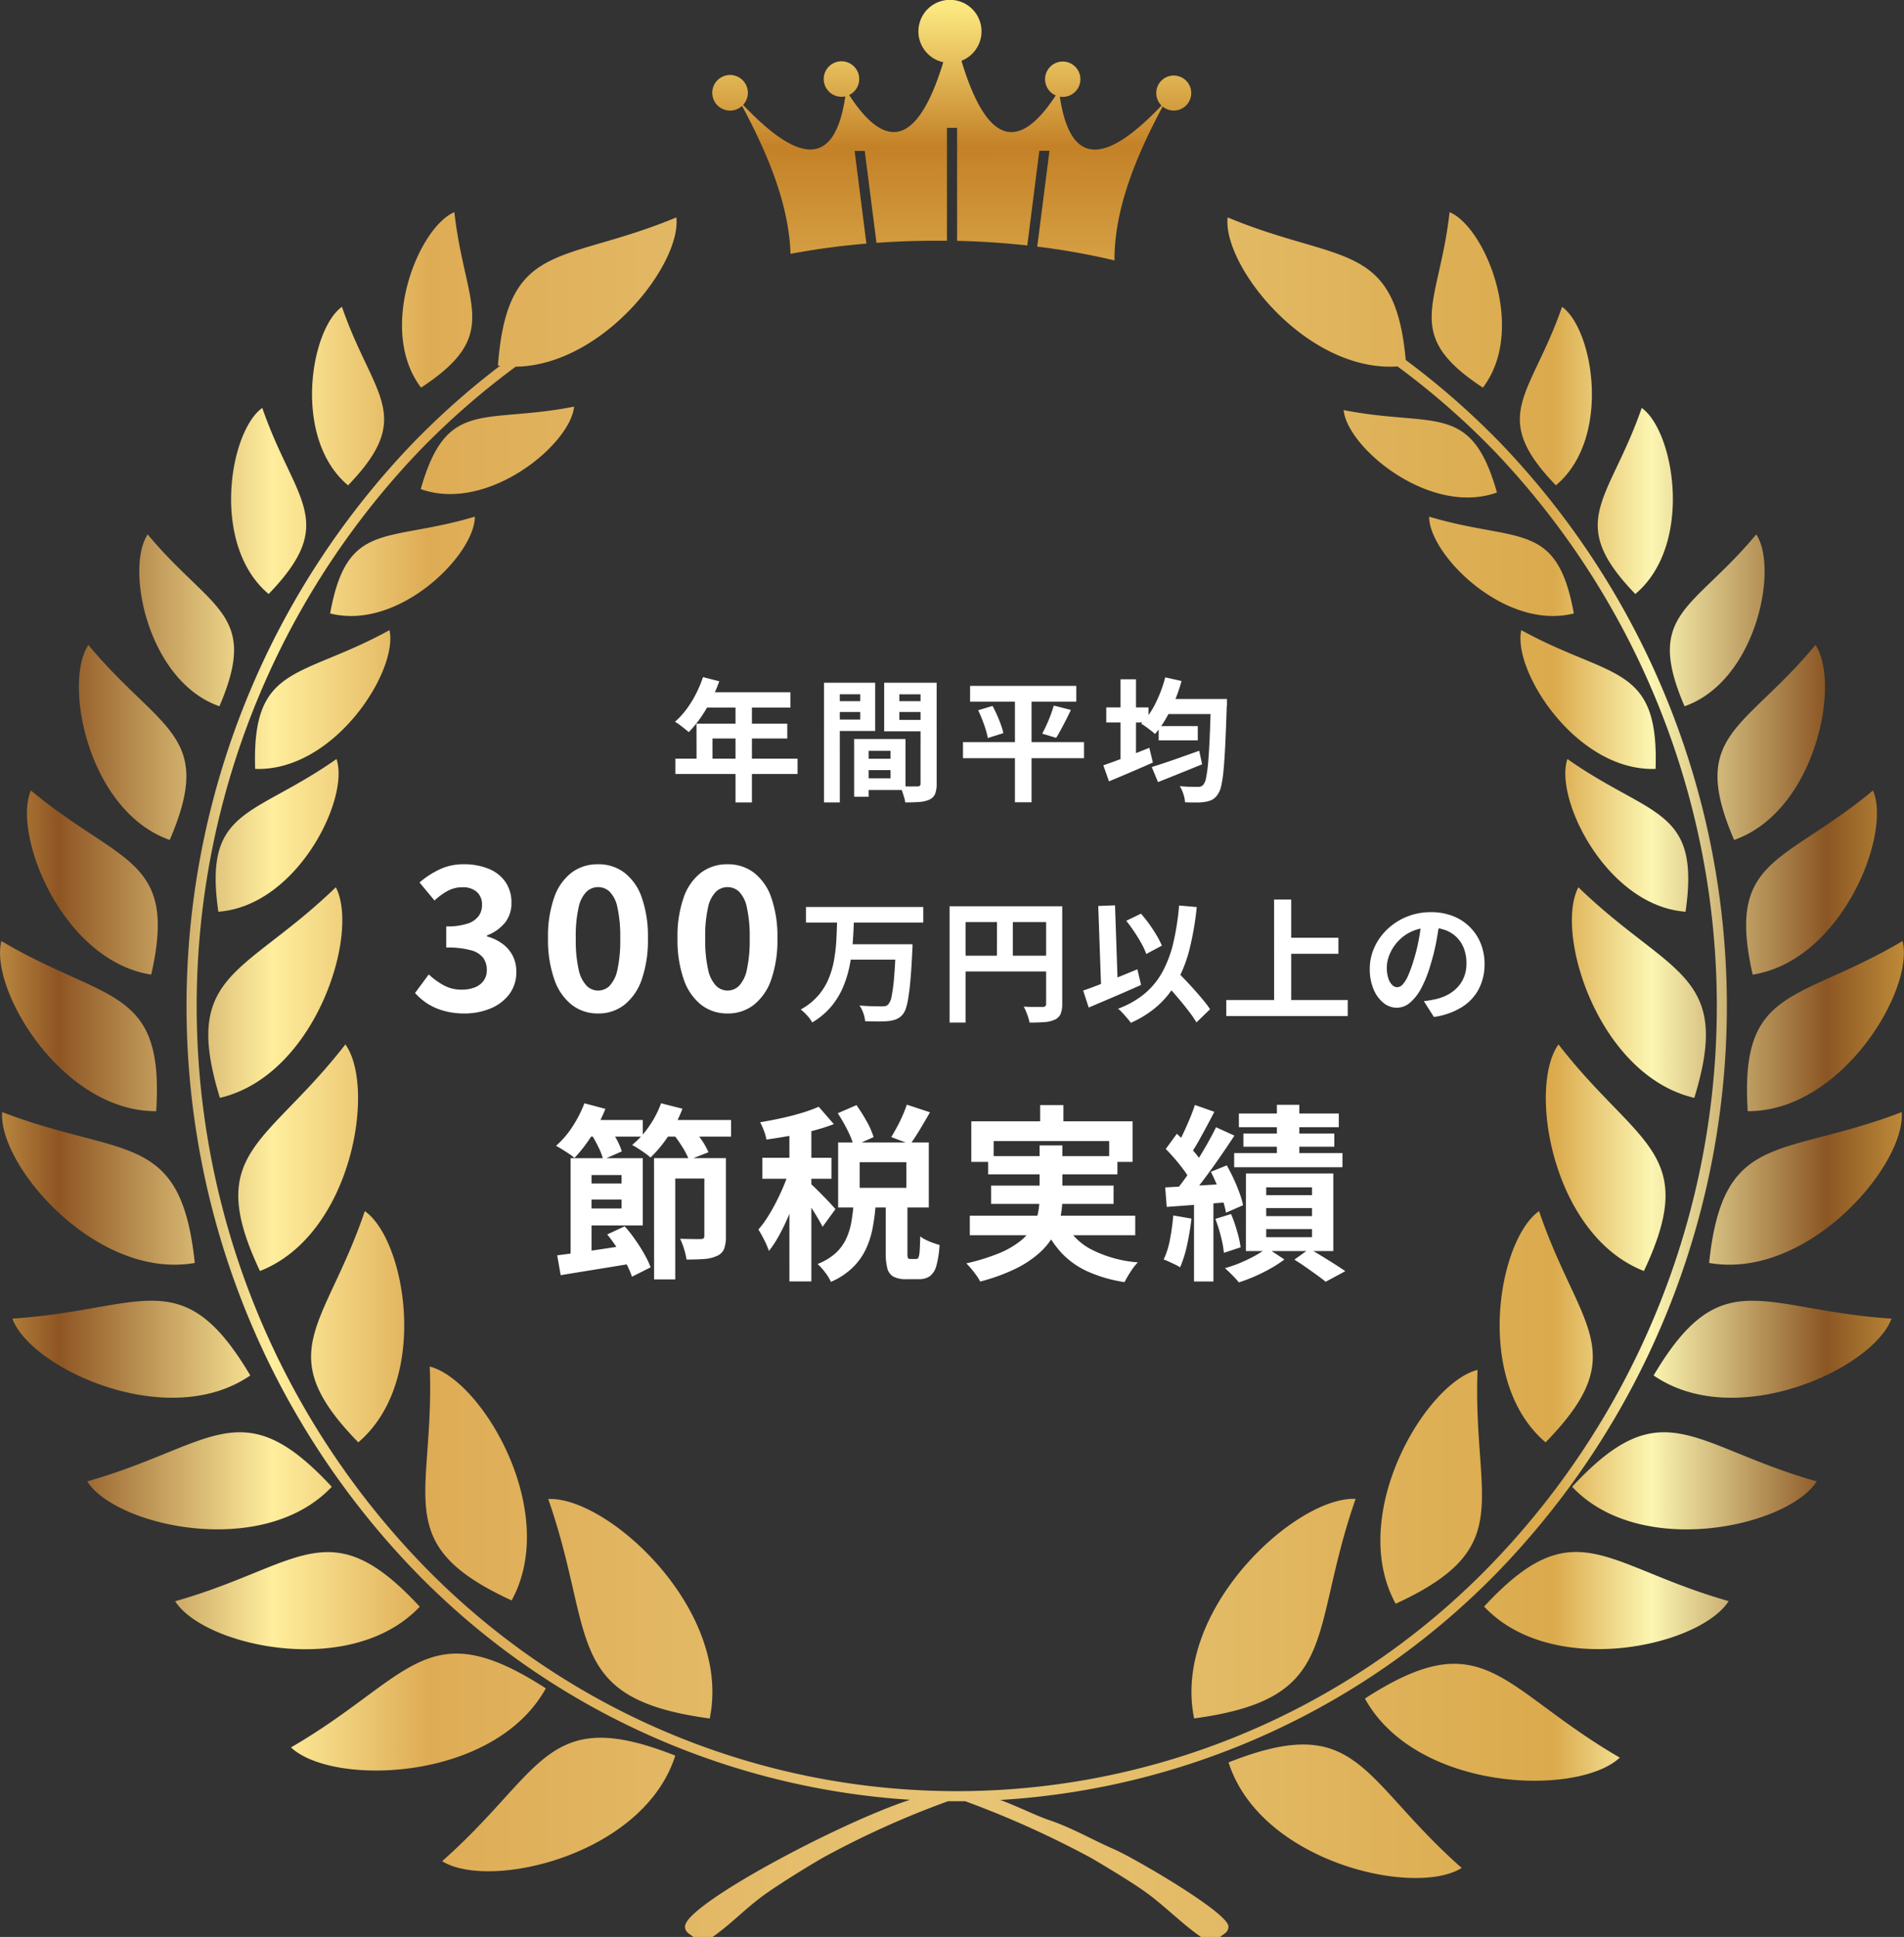 <svg xmlns="http://www.w3.org/2000/svg" xmlns:xlink="http://www.w3.org/1999/xlink" width="131.492" height="133.751" viewBox="0 0 131.492 133.751">
  <rect x="0" y="0" width="131.492" height="133.751" fill="#333333" stroke="none"/>
  <defs>
    <linearGradient id="linear-gradient" x1="-0.006" y1="0.5" x2="1.006" y2="0.5" gradientUnits="objectBoundingBox">
      <stop offset="0" stop-color="#c89749"/>
      <stop offset="0.04" stop-color="#8e5523"/>
      <stop offset="0.15" stop-color="#ffee9d"/>
      <stop offset="0.23" stop-color="#deac55"/>
      <stop offset="0.51" stop-color="#e8c576"/>
      <stop offset="0.81" stop-color="#dbaa4d"/>
      <stop offset="0.86" stop-color="#fcf6b2"/>
      <stop offset="0.95" stop-color="#8b5623"/>
      <stop offset="1" stop-color="#ca983e"/>
    </linearGradient>
    <linearGradient id="linear-gradient-2" x1="0.544" y1="4.973" x2="0.497" y2="0.019" gradientUnits="objectBoundingBox">
      <stop offset="0" stop-color="#d2ab67"/>
      <stop offset="0.2" stop-color="#bd7729"/>
      <stop offset="0.59" stop-color="#ffe986"/>
      <stop offset="0.89" stop-color="#c48127"/>
      <stop offset="1" stop-color="#fde981"/>
    </linearGradient>
  </defs>
  <g id="medal1" transform="translate(-50.921 -335.355)">
    <g id="グループ_35" data-name="グループ 35">
      <g id="グループ_34" data-name="グループ 34">
        <path id="パス_12328" data-name="パス 12328" d="M147.994,360.208a53.879,53.879,0,0,1,6.609,5.8,56.158,56.158,0,0,1,0,77.638,52.275,52.275,0,0,1-34.6,16c1.185.439,2.514,1.1,3.335,1.376,1.624.545,3.071,1.4,4.52,2.026,1.29.555,7.9,4.373,7.9,5.335,0,.417-.329.508-.581.727h-1.309c-1.292-.9-2.341-1.981-3.607-2.938-.937-.706-2.943-1.915-4.012-2.535a66.382,66.382,0,0,0-8.672-3.906l-.581,0-.6,0a62.162,62.162,0,0,0-8.651,3.906c-1.132.655-2.963,1.789-4.01,2.537-1.3.928-2.321,2.042-3.609,2.936H98.812c-.254-.219-.583-.31-.583-.727,0-1.5,10.728-7.19,15.541-8.749a52.273,52.273,0,0,1-34.391-15.986,56.158,56.158,0,0,1,0-77.638,53.612,53.612,0,0,1,6.071-5.394c-.047-.008-.1-.012-.142-.018.664-8.727,4.473-6.964,12.325-10.231.346,3.244-5.091,10.219-11.1,10.31a53.35,53.35,0,0,0-6.654,5.817,55.476,55.476,0,0,0,0,76.67,51.329,51.329,0,0,0,74.232,0,55.476,55.476,0,0,0,0-76.67,53.223,53.223,0,0,0-6.676-5.835c-6.258.417-12.09-6.936-11.733-10.292,7.735,3.219,11.546,1.555,12.3,9.845Zm5.337,1.914h0c3.052-4.01.174-11.076-2.3-12.117-.726,6.508-3.335,8.415,2.3,12.117Zm5.042,6.748h0c3.861-3.242,2.6-10.769.424-12.328-2.14,6.19-5.1,7.478-.424,12.328Zm-4.071.495h0c-1.786-6.322-4.325-4.458-10.588-5.694.244,2.6,5.965,7.353,10.588,5.694Zm5.308,8.349h0c-1.17-6.463-3.877-4.853-9.992-6.682-.007,2.613,5.231,7.891,9.992,6.682Zm4.248-1.341h0c4.024-3.38,2.713-11.225.441-12.851-2.23,6.453-5.321,7.8-.441,12.851Zm3.4,7.751h0c4.957-1.74,6.5-9.542,4.951-11.867-4.366,5.25-7.731,5.414-4.951,11.867Zm-2,4.325h0c.24-7.284-3.073-6.168-9.275-9.581-.62,2.831,3.831,9.778,9.275,9.581Zm5.424,4.906h0c5.624-1.974,7.38-10.824,5.618-13.462-4.953,5.954-8.77,6.141-5.618,13.462Zm-3.355,4.956h0c1.041-7.21-2.372-6.469-8.16-10.545-.928,2.745,2.728,10.141,8.16,10.545Zm4.636,4.343h0c6.133-.953,9.611-9.682,8.308-12.714-6.2,5.156-10.143,4.622-8.308,12.714Zm-.342,9.43h0c-.552-8.661,3.433-7.454,10.692-11.748.842,3.345-4.2,11.783-10.692,11.748Zm-3.69-.92h0c2.67-8.666-1.673-8.41-8.006-14.542-1.67,3.2,1.4,13,8.006,14.542Zm1.024,11.4h0c6.8,1.193,13.586-6.756,13.3-10.416-8.375,3.209-12.338,1.234-13.3,10.416Zm-3.833,7.769h0c5.684,3.918,15.165-.477,16.431-3.926-8.952-.571-11.73-4.016-16.431,3.926Zm-.671-7.212h0c3.9-8.264-.463-8.63-5.9-15.647-2.122,2.949-.462,13.163,5.9,15.647Zm-4.958,14.9h0c4.733,5.028,14.927,2.73,16.89-.374-8.629-2.444-10.619-6.4-16.89.374Zm-1.833-3.07h0c6.1-6.244,2.272-7.934-.45-15.966-2.835,2-4.522,11.736.45,15.966Zm-4.246,11.34h0c4.733,5.026,14.927,2.725,16.89-.376-8.629-2.447-10.618-6.4-16.89.376Zm-6.107-.193h0c8.491-3.916,5.308-7.073,5.656-16.151-3.6.919-9.013,10.015-5.656,16.151Zm-2.124,6.546h0c3.573,6.459,14.74,6.772,17.6,4.077-8.294-4.817-9.312-9.438-17.6-4.077Zm-9.416,4.408h0c2.189,6.883,12.847,9.326,16.1,7.288-7.031-6.211-7.121-10.841-16.1-7.288Zm-2.377-3.036h0c10.19-1.38,7.859-5.725,11.151-15.159-4.085-.2-12.706,7.629-11.151,15.159ZM80,362.122h0c5.632-3.7,3.022-5.609,2.3-12.117-2.47,1.041-5.349,8.107-2.3,12.117Zm-5.042,6.748h0c4.678-4.85,1.715-6.138-.423-12.328-2.18,1.559-3.436,9.086.423,12.328Zm5.022.258h0c4.623,1.658,10.344-3.094,10.588-5.695-6.263,1.238-8.8-.626-10.588,5.695Zm-6.258,8.586h0c4.76,1.209,10-4.069,9.991-6.682-6.115,1.829-8.822.219-9.991,6.682Zm-4.249-1.341h0c4.879-5.055,1.79-6.4-.439-12.851-2.274,1.626-3.583,9.471.439,12.851Zm-3.4,7.751h0c2.778-6.453-.587-6.617-4.953-11.867-1.553,2.325-.006,10.127,4.953,11.867Zm2.469,4.325h0c5.444.2,9.895-6.75,9.277-9.581-6.2,3.413-9.515,2.3-9.277,9.581Zm-5.9,4.906h0c3.152-7.321-.664-7.508-5.617-13.462-1.76,2.638-.006,11.488,5.617,13.462ZM66,398.311h0c5.434-.4,9.088-7.8,8.161-10.545-5.788,4.076-9.2,3.335-8.161,10.545Zm-4.636,4.343h0c-6.134-.953-9.609-9.682-8.308-12.714,6.2,5.156,10.145,4.622,8.308,12.714Zm.343,9.43h0c.551-8.661-3.432-7.454-10.691-11.748-.842,3.345,4.2,11.783,10.691,11.748Zm4.4-.92h0c6.607-1.543,9.676-11.343,8.006-14.542-6.333,6.132-10.674,5.876-8.006,14.542Zm-1.735,11.4h0c-.964-9.182-4.927-7.207-13.3-10.416-.286,3.66,6.5,11.609,13.3,10.416Zm3.833,7.769h0c-4.7-7.942-7.481-4.5-16.431-3.926,1.264,3.449,10.744,7.844,16.431,3.926Zm.668-7.212h0c6.368-2.484,8.026-12.7,5.9-15.647-5.438,7.017-9.806,7.383-5.9,15.647Zm4.959,14.9h0c-6.27-6.773-8.261-2.818-16.89-.374,1.965,3.1,12.159,5.4,16.89.374Zm1.833-3.07h0c4.973-4.23,3.287-13.966.451-15.966-2.721,8.032-6.548,9.722-.451,15.966ZM79.91,446.3h0c-6.27-6.776-8.262-2.823-16.891-.376,1.963,3.1,12.157,5.4,16.891.376Zm6.344-.431h0c3.36-6.135-2.052-15.232-5.653-16.151.347,9.079-2.837,12.235,5.653,16.151Zm2.362,6.071h0c-8.286-5.36-9.3-.738-17.6,4.078,2.856,2.693,14.025,2.38,17.6-4.078Zm8.94,4.645h0c-8.979-3.552-9.066,1.077-16.1,7.288,3.256,2.039,13.911-.4,16.1-7.288Zm2.378-2.56h0c1.555-7.53-7.066-15.356-11.151-15.159C92.075,448.3,89.744,452.641,99.934,454.021Z" fill-rule="evenodd" fill="url(#linear-gradient)"/>
        <path id="パス_12329" data-name="パス 12329" d="M102.173,342.676c1.882,3.5,3.238,6.936,3.342,10.207a51.626,51.626,0,0,1,5.241-.707l-.815-6.4h.7l.811,6.35c1.355-.1,2.752-.148,4.172-.148q.348,0,.695,0v-7.793h.7v7.8c1.663.039,3.285.147,4.847.32l.832-6.538h.7l-.844,6.618a47.714,47.714,0,0,1,5.335.954c-.018-3.4,1.366-6.974,3.325-10.625a1.208,1.208,0,1,0-.077-.069c-3.63,3.811-6.26,4.5-7.024-.613a1.593,1.593,0,0,0,.195.014,1.22,1.22,0,1,0-.477-.1c-2.61,3.995-4.79,3.307-6.512-2.393a2.179,2.179,0,1,0-1.254.1c-1.721,5.618-3.9,6.265-6.5,2.264a1.225,1.225,0,1,0-.53.121,1.246,1.246,0,0,0,.266-.028c-.762,5.15-3.408,4.436-7.061.59a1.229,1.229,0,1,0-.063.063Z" fill-rule="evenodd" fill="url(#linear-gradient-2)"/>
      </g>
    </g>
    <g id="グループ_37" data-name="グループ 37">
      <g id="グループ_36" data-name="グループ 36">
        <path id="パス_12796" data-name="パス 12796" d="M-25.4-5.609h3.228V-4.5H-25.4Zm.006-1.748h4.152v4.642h-4.152V-3.883h2.687V-6.19h-2.687Zm-.832,0h1.444V-.375l-1.444.252Zm-.927,6.709q.657-.081,1.5-.2t1.773-.258l1.852-.286.094,1.3q-1.306.218-2.623.43t-2.355.385Zm3.451-1.44,1.211-.564a10.276,10.276,0,0,1,.732.931q.354.505.631,1a6.364,6.364,0,0,1,.429.9L-21.99.83a5.717,5.717,0,0,0-.4-.922Q-22.659-.6-23-1.127A9.551,9.551,0,0,0-23.7-2.089Zm3.237-5.272h4.2V-5.95H-19V1.014h-1.461Zm3.477,0H-15.5v5.4a2.5,2.5,0,0,1-.12.853.9.9,0,0,1-.5.5,2.438,2.438,0,0,1-.872.212q-.509.038-1.229.038a4.733,4.733,0,0,0-.17-.727,4.666,4.666,0,0,0-.273-.707q.434.013.859.018t.563,0a.318.318,0,0,0,.2-.05.227.227,0,0,0,.051-.17ZM-25.34-9.994h4.1v1.147h-4.1Zm5.177,0h5.017v1.147h-5.017Zm-5.112-1.152,1.451.385a10.841,10.841,0,0,1-.961,1.869A9.7,9.7,0,0,1-25.96-7.372a3.041,3.041,0,0,0-.37-.283q-.232-.156-.475-.307t-.426-.249A6.352,6.352,0,0,0-26.1-9.531,8.287,8.287,0,0,0-25.275-11.146Zm5.3,0,1.472.375A9.036,9.036,0,0,1-19.47-8.9a8.81,8.81,0,0,1-1.239,1.5,3.46,3.46,0,0,0-.373-.3q-.236-.167-.473-.32t-.424-.25a6,6,0,0,0,1.168-1.28A6.945,6.945,0,0,0-19.979-11.146Zm-4.873,2.04,1.2-.521a9.375,9.375,0,0,1,.569.914,4.536,4.536,0,0,1,.388.887l-1.282.568a4.777,4.777,0,0,0-.346-.89A9.821,9.821,0,0,0-24.852-9.106Zm5.643,0,1.26-.475a8.636,8.636,0,0,1,.723.906,4.655,4.655,0,0,1,.515.91l-1.344.524a5.169,5.169,0,0,0-.47-.908A8.963,8.963,0,0,0-19.209-9.109ZM-7.775-10.46l1.291-.559A11.854,11.854,0,0,1-5.779-9.9,5.57,5.57,0,0,1-5.3-8.813L-6.669-8.2a6.154,6.154,0,0,0-.441-1.1A11.457,11.457,0,0,0-7.775-10.46Zm4.767-.592,1.6.527q-.347.61-.7,1.194t-.66,1.009l-1.315-.491q.19-.312.4-.7t.385-.79A7.435,7.435,0,0,0-3.008-11.052Zm-3.672,6.8h1.531a14.819,14.819,0,0,1-.216,1.7,6.135,6.135,0,0,1-.481,1.5A4.458,4.458,0,0,1-6.749.2a5.032,5.032,0,0,1-1.5.984,3.242,3.242,0,0,0-.4-.653,3.779,3.779,0,0,0-.523-.58A4.075,4.075,0,0,0-7.923-.8,3.177,3.177,0,0,0-7.2-1.782a4.537,4.537,0,0,0,.361-1.162Q-6.73-3.567-6.68-4.255Zm2.216-.184h1.5v3.6a1.2,1.2,0,0,0,.032.369q.032.07.156.07h.423A.161.161,0,0,0-2.2-.506a1.5,1.5,0,0,0,.078-.439q.027-.333.04-1.013A1.97,1.97,0,0,0-1.7-1.72a4.386,4.386,0,0,0,.5.211q.259.092.453.145A6.771,6.771,0,0,1-.968.074a1.309,1.309,0,0,1-.45.719A1.29,1.29,0,0,1-2.177,1h-.868A1.824,1.824,0,0,1-3.931.825.9.9,0,0,1-4.352.251,4.154,4.154,0,0,1-4.464-.83Zm-1.8-2.643v1.77h3.226v-1.77ZM-7.75-8.442h6.261v4.49H-7.75ZM-11.116-9.83H-9.6V1.155h-1.515Zm-1.871,2.445h4.774v1.451h-4.774Zm1.955.583.91.4q-.188.7-.447,1.449t-.568,1.49A15.124,15.124,0,0,1-11.8-2.074a7.889,7.889,0,0,1-.73,1.127,5.39,5.39,0,0,0-.326-.764q-.216-.425-.4-.721a6.9,6.9,0,0,0,.671-.916q.328-.526.626-1.121t.536-1.193A11.972,11.972,0,0,0-11.032-6.8Zm1.941-4.105,1.045,1.2A14.379,14.379,0,0,1-9.5-9.248q-.791.206-1.614.352t-1.586.253a3.314,3.314,0,0,0-.175-.606,4.859,4.859,0,0,0-.262-.588q.72-.12,1.464-.281t1.416-.366A10.583,10.583,0,0,0-9.091-10.907Zm-.542,5.329q.12.1.361.338t.519.523q.278.282.5.524t.318.352l-.891,1.224q-.117-.237-.3-.55t-.4-.653q-.218-.34-.422-.645t-.36-.506ZM6.2-11.022H7.807v2.07H6.2ZM1.446-9.9H12.586V-7.1H10.969V-8.537H2.989V-7.1H1.446ZM2.608-7.5h8.928v1.259H2.608ZM1.343-3.388H12.767v1.35H1.343ZM2.815-5.463h8.457V-4.2H2.815Zm4.973,2.35A4.351,4.351,0,0,0,9.647-1.1a8.441,8.441,0,0,0,3.3.938,4.012,4.012,0,0,0-.5.645,7.154,7.154,0,0,0-.419.719A9.786,9.786,0,0,1,9.459.457,5.679,5.679,0,0,1,7.636-.857,7.07,7.07,0,0,1,6.391-2.822ZM6.161-8.241H7.737v3.612A6.67,6.67,0,0,1,7.6-3.277a4.479,4.479,0,0,1-.5,1.305,4.789,4.789,0,0,1-1,1.2A7.3,7.3,0,0,1,4.47.293a13.219,13.219,0,0,1-2.409.87,3.132,3.132,0,0,0-.246-.4Q1.652.531,1.46.3A4.452,4.452,0,0,0,1.1-.092a13.906,13.906,0,0,0,2.262-.7,6.078,6.078,0,0,0,1.466-.841,3.538,3.538,0,0,0,.844-.953A3.307,3.307,0,0,0,6.059-3.6a5.4,5.4,0,0,0,.1-1.045Zm16.389-2.8H24.1v4.155H22.55Zm-2.625.6h6.9v.947h-6.9Zm.313,1.385h6.278v.907H20.237ZM19.6-7.71h7.478v.978H19.6Zm2.212,3.8v.556h3.163v-.556Zm0,1.449V-1.9h3.163v-.559Zm0-2.883v.54h3.163v-.54Zm-1.4-.957h6.035V-.941H20.409ZM23.758-.349,24.8-1.1q.424.244.884.526t.881.55q.421.269.712.469l-1.357.731q-.245-.2-.606-.461T24.548.171Q24.145-.112,23.758-.349Zm-1.9-.812,1.212.8a8.623,8.623,0,0,1-.931.607A11.592,11.592,0,0,1,21.033.8a11.242,11.242,0,0,1-1.108.421,6.065,6.065,0,0,0-.454-.5q-.28-.278-.507-.483A8.884,8.884,0,0,0,20.04-.137a11.048,11.048,0,0,0,1.031-.5A5.444,5.444,0,0,0,21.86-1.16Zm-4.974-9.872,1.347.476q-.262.505-.545,1.034t-.557,1.014q-.274.486-.524.85l-1.039-.43q.237-.394.482-.906t.47-1.052Q16.745-10.586,16.887-11.032Zm1.463,1.541,1.269.577q-.477.732-1.035,1.536T17.464-5.833q-.561.741-1.062,1.3l-.9-.5q.364-.439.758-.991t.777-1.153q.383-.6.72-1.2T18.349-9.491Zm-3.472,1.5.767-1.049q.333.3.682.673t.644.728a3.542,3.542,0,0,1,.447.669l-.838,1.193a3.978,3.978,0,0,0-.421-.71q-.28-.388-.619-.783T14.877-7.992ZM17.99-6.415l1.1-.444q.245.433.476.929t.4.97a5.627,5.627,0,0,1,.247.852l-1.177.517a5.651,5.651,0,0,0-.223-.858q-.162-.487-.377-1T17.99-6.415ZM14.837-5.338q.869-.046,2.056-.114T19.3-5.6l.017,1.269q-1.155.1-2.3.187l-2.074.153ZM18.3-3.164,19.386-3.5A10.152,10.152,0,0,1,19.8-2.312,7.122,7.122,0,0,1,20.046-1.2l-1.155.378a7.38,7.38,0,0,0-.208-1.13A9.711,9.711,0,0,0,18.3-3.164Zm-2.9-.237,1.251.217a17.56,17.56,0,0,1-.307,1.836,8.183,8.183,0,0,1-.478,1.53,2.9,2.9,0,0,0-.336-.19q-.208-.1-.427-.2t-.372-.153a5.61,5.61,0,0,0,.439-1.4A16.319,16.319,0,0,0,15.395-3.4Zm1.427-1.24h1.34v5.8h-1.34Z" transform="translate(116.554 422.686)" fill="#fff"/>
        <path id="パス_12795" data-name="パス 12795" d="M-33.681.19A5.132,5.132,0,0,1-35.118,0,4.117,4.117,0,0,1-36.24-.5a4.227,4.227,0,0,1-.844-.724l.95-1.281a5,5,0,0,0,1.02.743,2.536,2.536,0,0,0,1.246.308,2.426,2.426,0,0,0,.917-.159,1.347,1.347,0,0,0,.607-.462,1.225,1.225,0,0,0,.217-.731,1.425,1.425,0,0,0-.24-.833,1.547,1.547,0,0,0-.848-.534,6.064,6.064,0,0,0-1.715-.189V-5.822a4.477,4.477,0,0,0,1.476-.194,1.541,1.541,0,0,0,.766-.524,1.281,1.281,0,0,0,.231-.754,1.161,1.161,0,0,0-.357-.908,1.443,1.443,0,0,0-1-.323,2.11,2.11,0,0,0-1.008.247,4.367,4.367,0,0,0-.916.669l-1.035-1.246a6.153,6.153,0,0,1,1.408-.913,3.84,3.84,0,0,1,1.637-.345A4.464,4.464,0,0,1-32-9.8a2.577,2.577,0,0,1,1.16.908,2.47,2.47,0,0,1,.414,1.444,2.135,2.135,0,0,1-.442,1.365,2.954,2.954,0,0,1-1.25.885v.066a3.249,3.249,0,0,1,1.034.482,2.386,2.386,0,0,1,.727.817,2.371,2.371,0,0,1,.267,1.149,2.486,2.486,0,0,1-.493,1.557,3.1,3.1,0,0,1-1.307.98A4.638,4.638,0,0,1-33.681.19Zm9.242,0a2.912,2.912,0,0,1-1.826-.6,3.8,3.8,0,0,1-1.2-1.752A8.244,8.244,0,0,1-27.9-5a8.079,8.079,0,0,1,.427-2.821,3.672,3.672,0,0,1,1.2-1.714,2.977,2.977,0,0,1,1.826-.578,2.954,2.954,0,0,1,1.82.578,3.68,3.68,0,0,1,1.2,1.714A8.107,8.107,0,0,1-21-5a8.273,8.273,0,0,1-.425,2.84,3.805,3.805,0,0,1-1.2,1.752A2.89,2.89,0,0,1-24.439.19Zm0-1.581a1.12,1.12,0,0,0,.79-.326,2.277,2.277,0,0,0,.542-1.115A9.4,9.4,0,0,0-22.911-5a9.158,9.158,0,0,0-.2-2.152,2.125,2.125,0,0,0-.542-1.076,1.157,1.157,0,0,0-.79-.307,1.163,1.163,0,0,0-.785.307,2.134,2.134,0,0,0-.554,1.076A8.859,8.859,0,0,0-25.981-5a9.091,9.091,0,0,0,.2,2.168,2.286,2.286,0,0,0,.554,1.115A1.126,1.126,0,0,0-24.439-1.391ZM-15.5.19a2.912,2.912,0,0,1-1.826-.6,3.8,3.8,0,0,1-1.2-1.752A8.244,8.244,0,0,1-18.957-5a8.079,8.079,0,0,1,.427-2.821,3.672,3.672,0,0,1,1.2-1.714,2.977,2.977,0,0,1,1.826-.578,2.954,2.954,0,0,1,1.82.578,3.68,3.68,0,0,1,1.2,1.714A8.107,8.107,0,0,1-12.057-5a8.273,8.273,0,0,1-.425,2.84,3.805,3.805,0,0,1-1.2,1.752A2.89,2.89,0,0,1-15.5.19Zm0-1.581a1.12,1.12,0,0,0,.79-.326,2.277,2.277,0,0,0,.542-1.115A9.4,9.4,0,0,0-13.972-5a9.158,9.158,0,0,0-.2-2.152,2.125,2.125,0,0,0-.542-1.076,1.157,1.157,0,0,0-.79-.307,1.163,1.163,0,0,0-.785.307,2.134,2.134,0,0,0-.554,1.076A8.859,8.859,0,0,0-17.042-5a9.091,9.091,0,0,0,.2,2.168,2.286,2.286,0,0,0,.554,1.115A1.126,1.126,0,0,0-15.5-1.391Zm5.416-5.773h8.1v1.077h-8.1ZM-7.15-4.589h3.668v1.062H-7.15Zm3.271,0h1.153l0,.09q0,.09-.007.208t-.011.188q-.05,1.065-.112,1.822T-3-1.015A4.952,4.952,0,0,1-3.171-.2a1.367,1.367,0,0,1-.236.461,1.155,1.155,0,0,1-.436.325,2.2,2.2,0,0,1-.544.129A6.231,6.231,0,0,1-5.1.742q-.44,0-.9-.018A2.131,2.131,0,0,0-6.12.178,2.187,2.187,0,0,0-6.388-.36q.479.041.908.05t.63.009A1.093,1.093,0,0,0-4.6-.321a.408.408,0,0,0,.185-.1A1.113,1.113,0,0,0-4.171-1,10.737,10.737,0,0,0-4-2.28q.07-.838.124-2.123ZM-7.933-6.251h1.16q-.026.78-.084,1.581a12.545,12.545,0,0,1-.216,1.576,7.68,7.68,0,0,1-.46,1.487A5.288,5.288,0,0,1-8.351-.279,5.123,5.123,0,0,1-9.652.81,2.535,2.535,0,0,0-10,.333a3.341,3.341,0,0,0-.446-.418,4.394,4.394,0,0,0,1.19-.942,4.335,4.335,0,0,0,.725-1.158,6.055,6.055,0,0,0,.383-1.3,11.791,11.791,0,0,0,.16-1.381Q-7.952-5.57-7.933-6.251Zm7.765-.96h7.2V-6.12H.937V.818H-.168Zm6.669,0H7.613V-.47A1.788,1.788,0,0,1,7.5.225a.777.777,0,0,1-.4.391A1.973,1.973,0,0,1,6.4.786Q5.969.819,5.353.819A2.209,2.209,0,0,0,5.263.46q-.066-.2-.146-.4a2.761,2.761,0,0,0-.165-.343q.267.016.535.02t.48,0h.3a.271.271,0,0,0,.182-.052A.224.224,0,0,0,6.5-.482ZM.431-3.8H7.04v1.089H.431ZM3.107-6.618H4.2v3.36h-1.1Zm8.927.407L13.048-6.7a8.224,8.224,0,0,1,.579.725q.282.394.508.779a6.186,6.186,0,0,1,.361.7l-1.078.579a4.972,4.972,0,0,0-.333-.723q-.221-.4-.5-.816T12.033-6.211ZM9.058-1.392q.475-.159,1.091-.4t1.3-.514q.684-.277,1.354-.555l.255,1.08q-.61.274-1.246.55t-1.242.532L9.44-.219Zm5.375-.821.848-.774q.311.328.673.7t.714.766q.352.389.654.753a7,7,0,0,1,.5.665l-.94.911a7.165,7.165,0,0,0-.466-.688q-.285-.379-.622-.783t-.688-.8Q14.75-1.863,14.432-2.213Zm1.25-5.052,1.22.108a20.707,20.707,0,0,1-.475,2.813,9.6,9.6,0,0,1-.837,2.232A6.457,6.457,0,0,1,14.273-.4,7.126,7.126,0,0,1,12.35.836a2.674,2.674,0,0,0-.235-.3Q11.955.347,11.782.16a3.393,3.393,0,0,0-.311-.3,6.26,6.26,0,0,0,1.846-1.049A5.252,5.252,0,0,0,14.543-2.7,8.075,8.075,0,0,0,15.29-4.71,17.9,17.9,0,0,0,15.683-7.265ZM10.1-7.232l1.158-.045.205,5.964-1.153.045ZM22.869-5.039h3.817v1.11H22.869ZM18.943-.74h8.386V.37H18.943Zm3.3-6.94h1.182V-.127H22.246ZM33.693-6.288q-.1.7-.242,1.489a14.334,14.334,0,0,1-.395,1.6A8.44,8.44,0,0,1,32.431-1.6a3.46,3.46,0,0,1-.784,1.031,1.407,1.407,0,0,1-.927.362,1.456,1.456,0,0,1-.936-.344,2.363,2.363,0,0,1-.679-.951,3.546,3.546,0,0,1-.253-1.378,3.581,3.581,0,0,1,.322-1.5,4.009,4.009,0,0,1,.9-1.254,4.25,4.25,0,0,1,1.341-.858,4.346,4.346,0,0,1,1.657-.313,4.092,4.092,0,0,1,1.536.274,3.416,3.416,0,0,1,1.167.763,3.365,3.365,0,0,1,.745,1.141,3.762,3.762,0,0,1,.259,1.4A3.694,3.694,0,0,1,36.381-1.5,3.266,3.266,0,0,1,35.212-.248,4.981,4.981,0,0,1,33.28.431L32.587-.66q.267-.031.469-.068t.39-.079a3.322,3.322,0,0,0,.819-.313,2.563,2.563,0,0,0,.663-.516,2.247,2.247,0,0,0,.443-.72,2.514,2.514,0,0,0,.159-.913,2.883,2.883,0,0,0-.163-.99,2.194,2.194,0,0,0-.483-.782,2.164,2.164,0,0,0-.781-.513,2.876,2.876,0,0,0-1.057-.181,3.04,3.04,0,0,0-1.292.26,2.964,2.964,0,0,0-.946.677,2.991,2.991,0,0,0-.58.894,2.388,2.388,0,0,0-.2.905,2.357,2.357,0,0,0,.107.766,1.117,1.117,0,0,0,.27.459.5.5,0,0,0,.345.152.533.533,0,0,0,.381-.2,2.193,2.193,0,0,0,.368-.6,8.809,8.809,0,0,0,.372-1.023,12.279,12.279,0,0,0,.354-1.407,14.673,14.673,0,0,0,.209-1.472Z" transform="translate(116.667 405.147)" fill="#fff"/>
        <path id="パス_12794" data-name="パス 12794" d="M-17.169-7.829l1.125.288a11.325,11.325,0,0,1-.58,1.329A10.25,10.25,0,0,1-17.351-5a7.271,7.271,0,0,1-.805.97q-.106-.1-.28-.236t-.352-.272a2.774,2.774,0,0,0-.317-.208,5.351,5.351,0,0,0,.784-.85,7.4,7.4,0,0,0,.66-1.064A8.391,8.391,0,0,0-17.169-7.829Zm.2,1.045h5.835v1.06H-17.5Zm-.648,2.169h6.267V-3.59h-5.164v1.926h-1.1ZM-19.078-2.2h8.44v1.06h-8.44Zm4.154-4.032h1.134V.823h-1.134Zm8.711,4.042H-3.7v.783H-6.213Zm-.064-1.362h3.093V-.032H-6.278v-.81h2.061v-1.9H-6.278Zm-.454,0h1V.436h-1ZM-8.268-6.167h2.3v.745h-2.3Zm4.258,0h2.315v.745H-4.01ZM-2.145-7.44h1.112V-.48a1.911,1.911,0,0,1-.1.7.759.759,0,0,1-.379.4,1.918,1.918,0,0,1-.689.17q-.409.033-1,.033A2.174,2.174,0,0,0-3.284.458q-.058-.2-.131-.41A2.629,2.629,0,0,0-3.566-.3q.242.016.486.02t.44,0h.276a.25.25,0,0,0,.172-.048.232.232,0,0,0,.046-.165Zm-6.033,0h2.9v3.33h-2.9V-4.9H-6.31V-6.645H-8.178Zm6.621,0v.8H-3.61v1.767h2.053v.788h-3.1V-7.44Zm-7.256,0h1.091V.825H-8.814Zm10.09.215H8.611v1.091H1.276ZM.786-3.339H9.144v1.11H.786Zm1.042-2.2,1-.3q.161.3.309.632t.266.663a4.24,4.24,0,0,1,.17.582l-1.071.339A5.034,5.034,0,0,0,2.358-4.2q-.1-.327-.239-.681A6.964,6.964,0,0,0,1.829-5.543Zm5.228-.324,1.179.3q-.16.351-.34.7t-.35.668q-.17.317-.324.558l-.964-.287q.144-.269.3-.606t.284-.686Q6.969-5.566,7.057-5.867Zm-2.683-.9H5.521V.814H4.373ZM14.3-4.446H17v.984H14.3ZM13.822-1.62q.41-.127.943-.305T15.9-2.317L17.1-2.744l.2.935q-.777.32-1.582.643l-1.464.588Zm.912-4.7h3.5v1.041h-3.5Zm3.174,0h1.11l0,.1q0,.1,0,.228T19-5.8q-.048,1.535-.1,2.613t-.119,1.775a8.14,8.14,0,0,1-.164,1.1,1.582,1.582,0,0,1-.235.578A1.1,1.1,0,0,1,18,.635a1.629,1.629,0,0,1-.481.149,3.682,3.682,0,0,1-.627.045q-.376,0-.773-.015a2.191,2.191,0,0,0-.11-.563A2.31,2.31,0,0,0,15.756-.3q.406.039.746.044t.509.006a.556.556,0,0,0,.217-.033.44.44,0,0,0,.165-.131A1.093,1.093,0,0,0,17.578-.9a9.185,9.185,0,0,0,.139-1.036q.06-.67.105-1.692t.086-2.457ZM14.753-7.812l1.127.25A11.094,11.094,0,0,1,15.4-6.176a10.805,10.805,0,0,1-.629,1.262A6.565,6.565,0,0,1,14.045-3.9a2.927,2.927,0,0,0-.274-.234q-.175-.135-.356-.267a2.987,2.987,0,0,0-.321-.208,5.391,5.391,0,0,0,.991-1.418A9.057,9.057,0,0,0,14.753-7.812ZM10.681-5.737H13.6V-4.7H10.681Zm.985-1.943h1.067v6.1H11.666ZM10.479-1.74q.4-.134.923-.329t1.1-.421q.583-.227,1.152-.458L13.9-1.93q-.764.339-1.564.681T10.868-.63Z" transform="translate(116.64 389.94)" fill="#fff"/>
      </g>
    </g>
  </g>
</svg>
